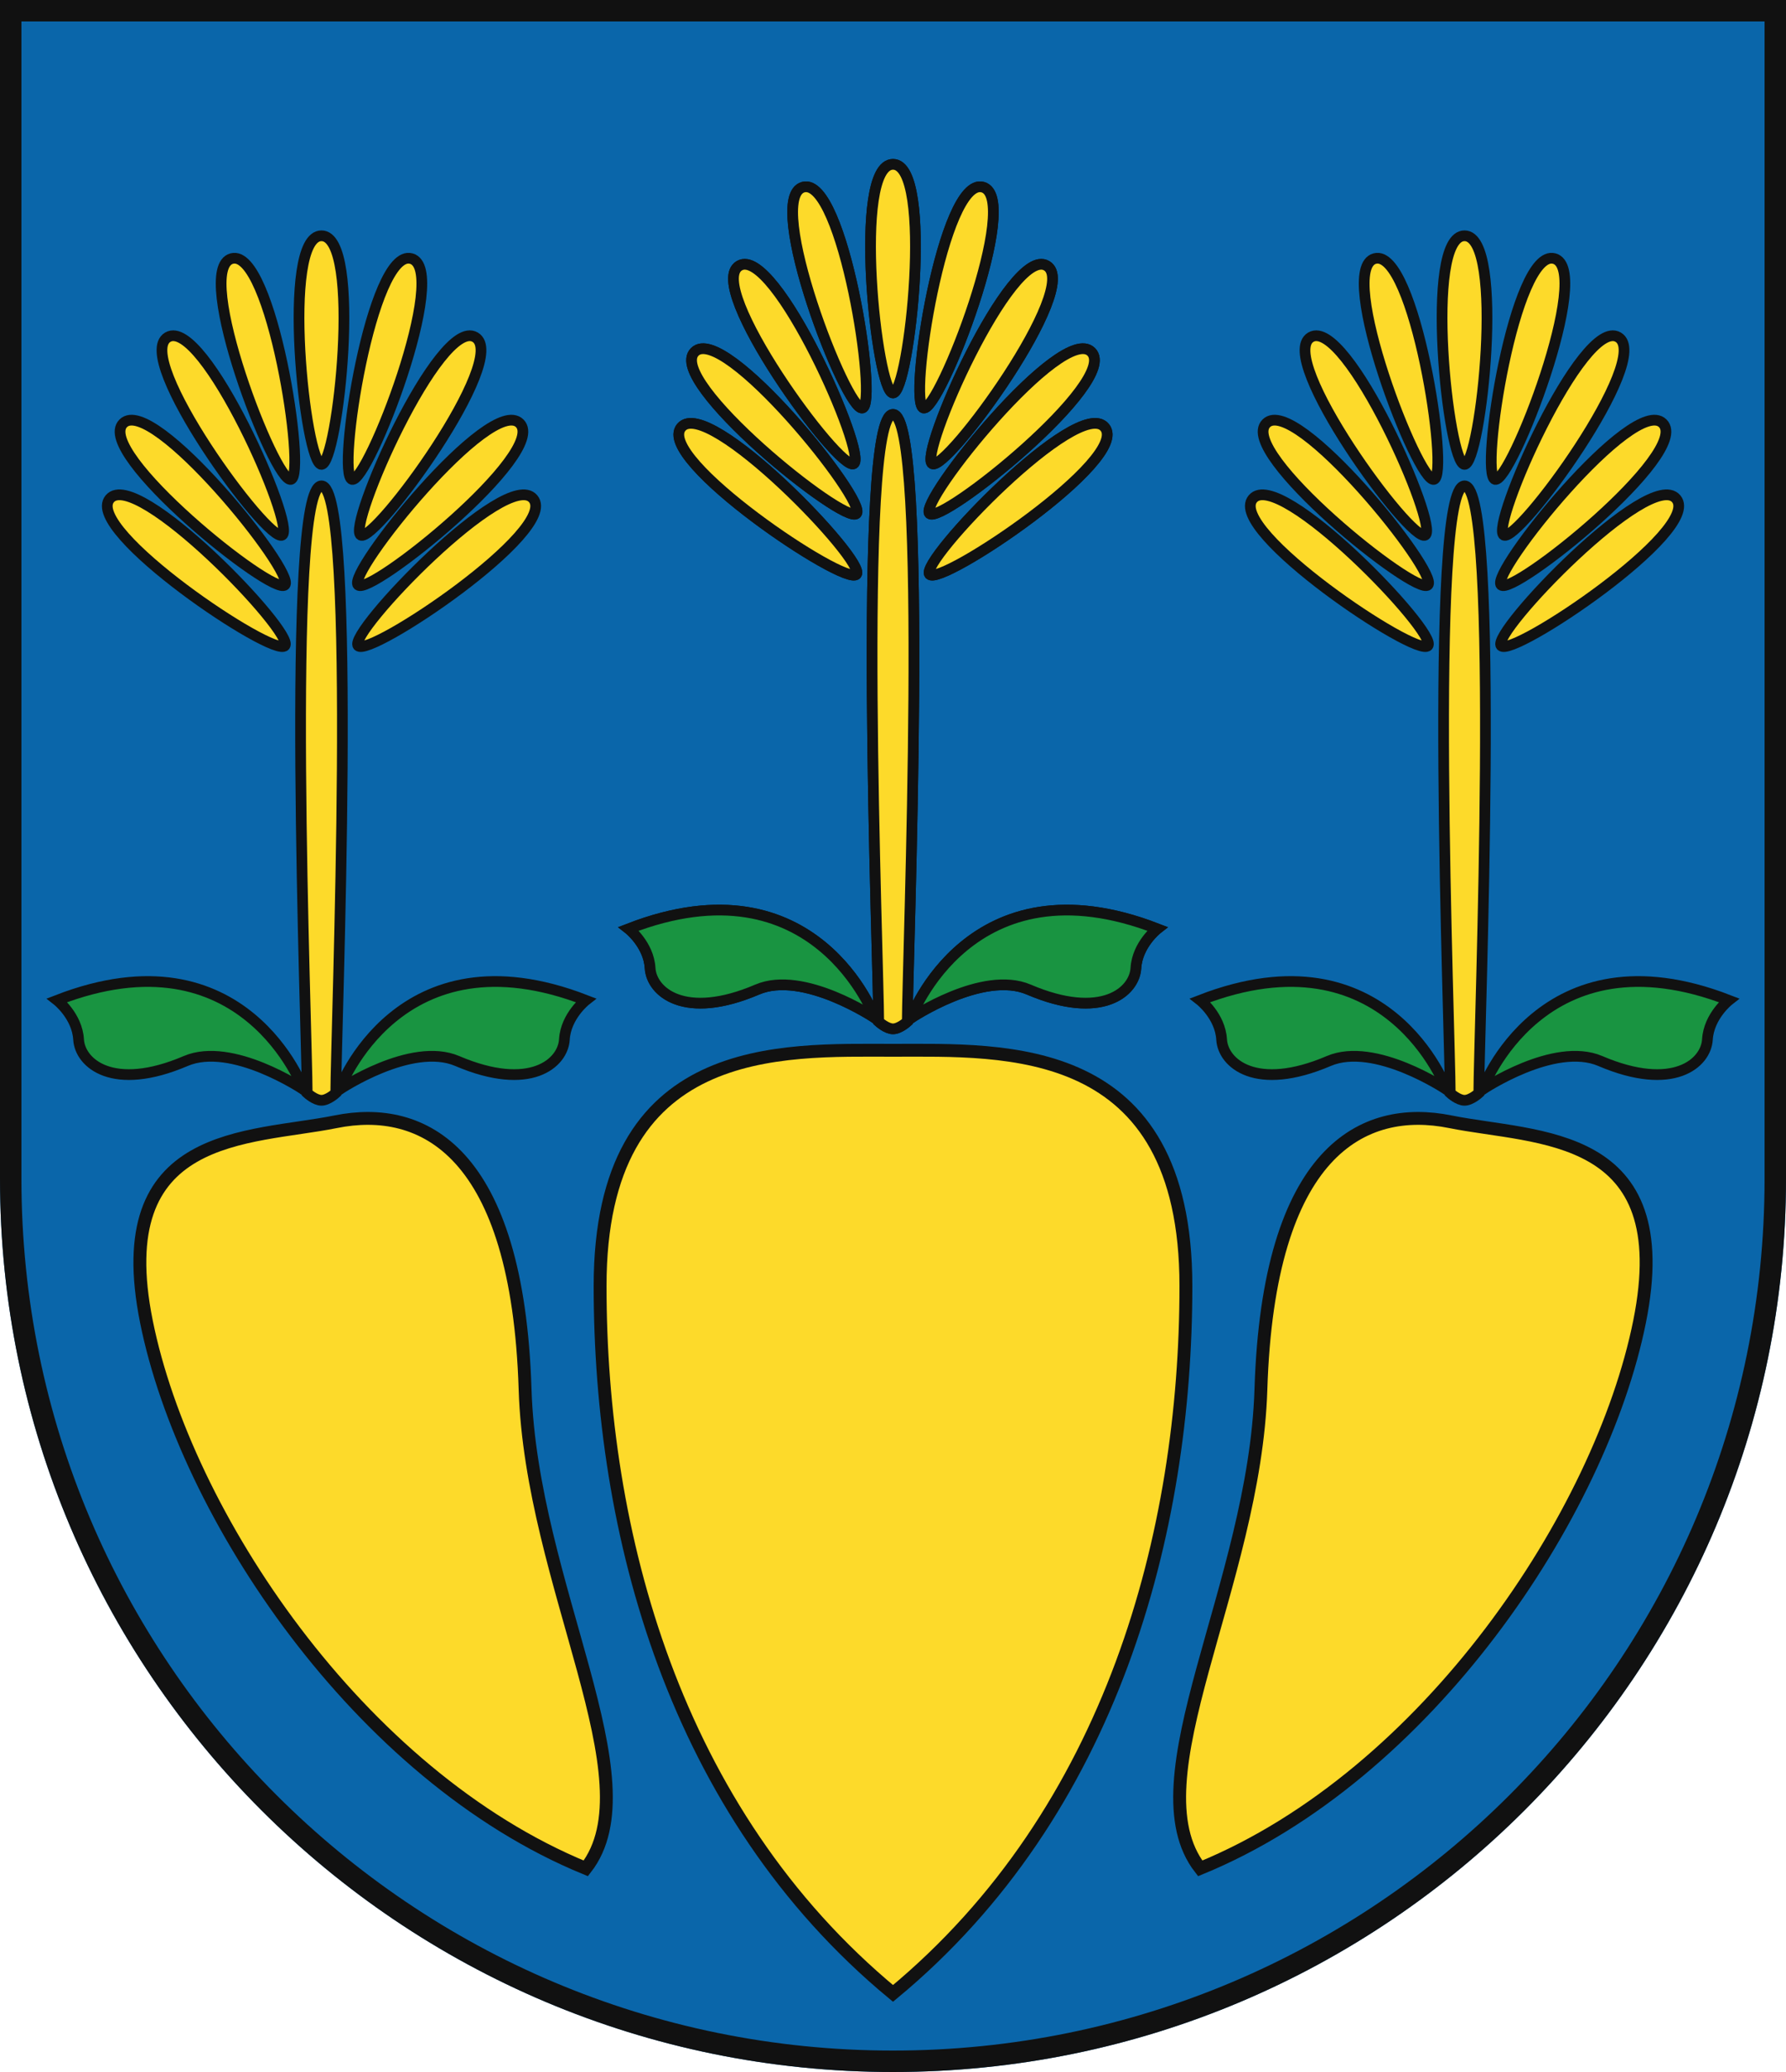 <?xml version="1.0" encoding="UTF-8"?>
<svg xmlns="http://www.w3.org/2000/svg" xmlns:xlink="http://www.w3.org/1999/xlink" width="500" height="580" viewBox="0 0 500 580">
  <title>Coat of Arms of Zázrivá</title>
  <path id="field" d="M500,330V0H0V330C0,468.071,111.929,580,250,580S500,468.071,500,330Z" fill="#0a66aa"/>
  <g id="coa" fill="#fdda2a" stroke="#111" stroke-width="3">
    <g id="c">
      <g id="b">
        <path d="M254,286c0-15.652,6.174-170-4-170s-4,154.348-4,170c0,0,2.188,2,4,2S254,286,254,286Z"/>
        <path d="M250,110c4.579,0,11.5-64,0-64S245.421,110,250,110Z"/>
        <g id="a">
          <path d="M245,285s-16.565-45.348-69-25c0,0,5.609,4.392,6,11s9.584,14.73,30,6C224.913,271.478,245,285,245,285Z" fill="#199441"/>
          <path d="M241.447,114.2c-4.423,1.186-27.672-58.842-16.564-61.819S245.87,113.019,241.447,114.2Z"/>
          <path d="M239,129.8c-3.966,2.289-41.959-49.676-32-55.426S242.966,127.514,239,129.8Z"/>
          <path d="M239.757,143.757C236.519,147,186.371,106.634,194.5,98.5S243,140.519,239.757,143.757Z"/>
          <path d="M239.757,160.757c-2.943,3.508-56.419-32.329-49.026-41.138S242.7,157.25,239.757,160.757Z"/>
        </g>
        <use xlink:href="#a" transform="matrix(-1 0 0 1 500 0)"/>
      </g>
      <use xlink:href="#b" x="-160" y="20"/>
      <path d="M164,523c19.087-24.522-15.286-79.243-17-134.087C144.913,322.13,118.416,309.081,94,314s-63.837,2.21-53,56S100.382,496.913,164,523Z" stroke-width="3.6"/>
    </g>
    <use xlink:href="#c" transform="matrix(-1 0 0 1 500 0)"/>
    <path d="M250,558c61.478-50.87,82-129.13,82-198s-50.739-66-82-66-82-2.87-82,66S188.522,507.13,250,558Z" stroke-width="3.6"/>
  </g>
  <path id="border" d="M497,330V3H3V330C3,466.414,113.586,577,250,577S497,466.414,497,330Z" fill="none" stroke="#111" stroke-width="6"/>
</svg>
